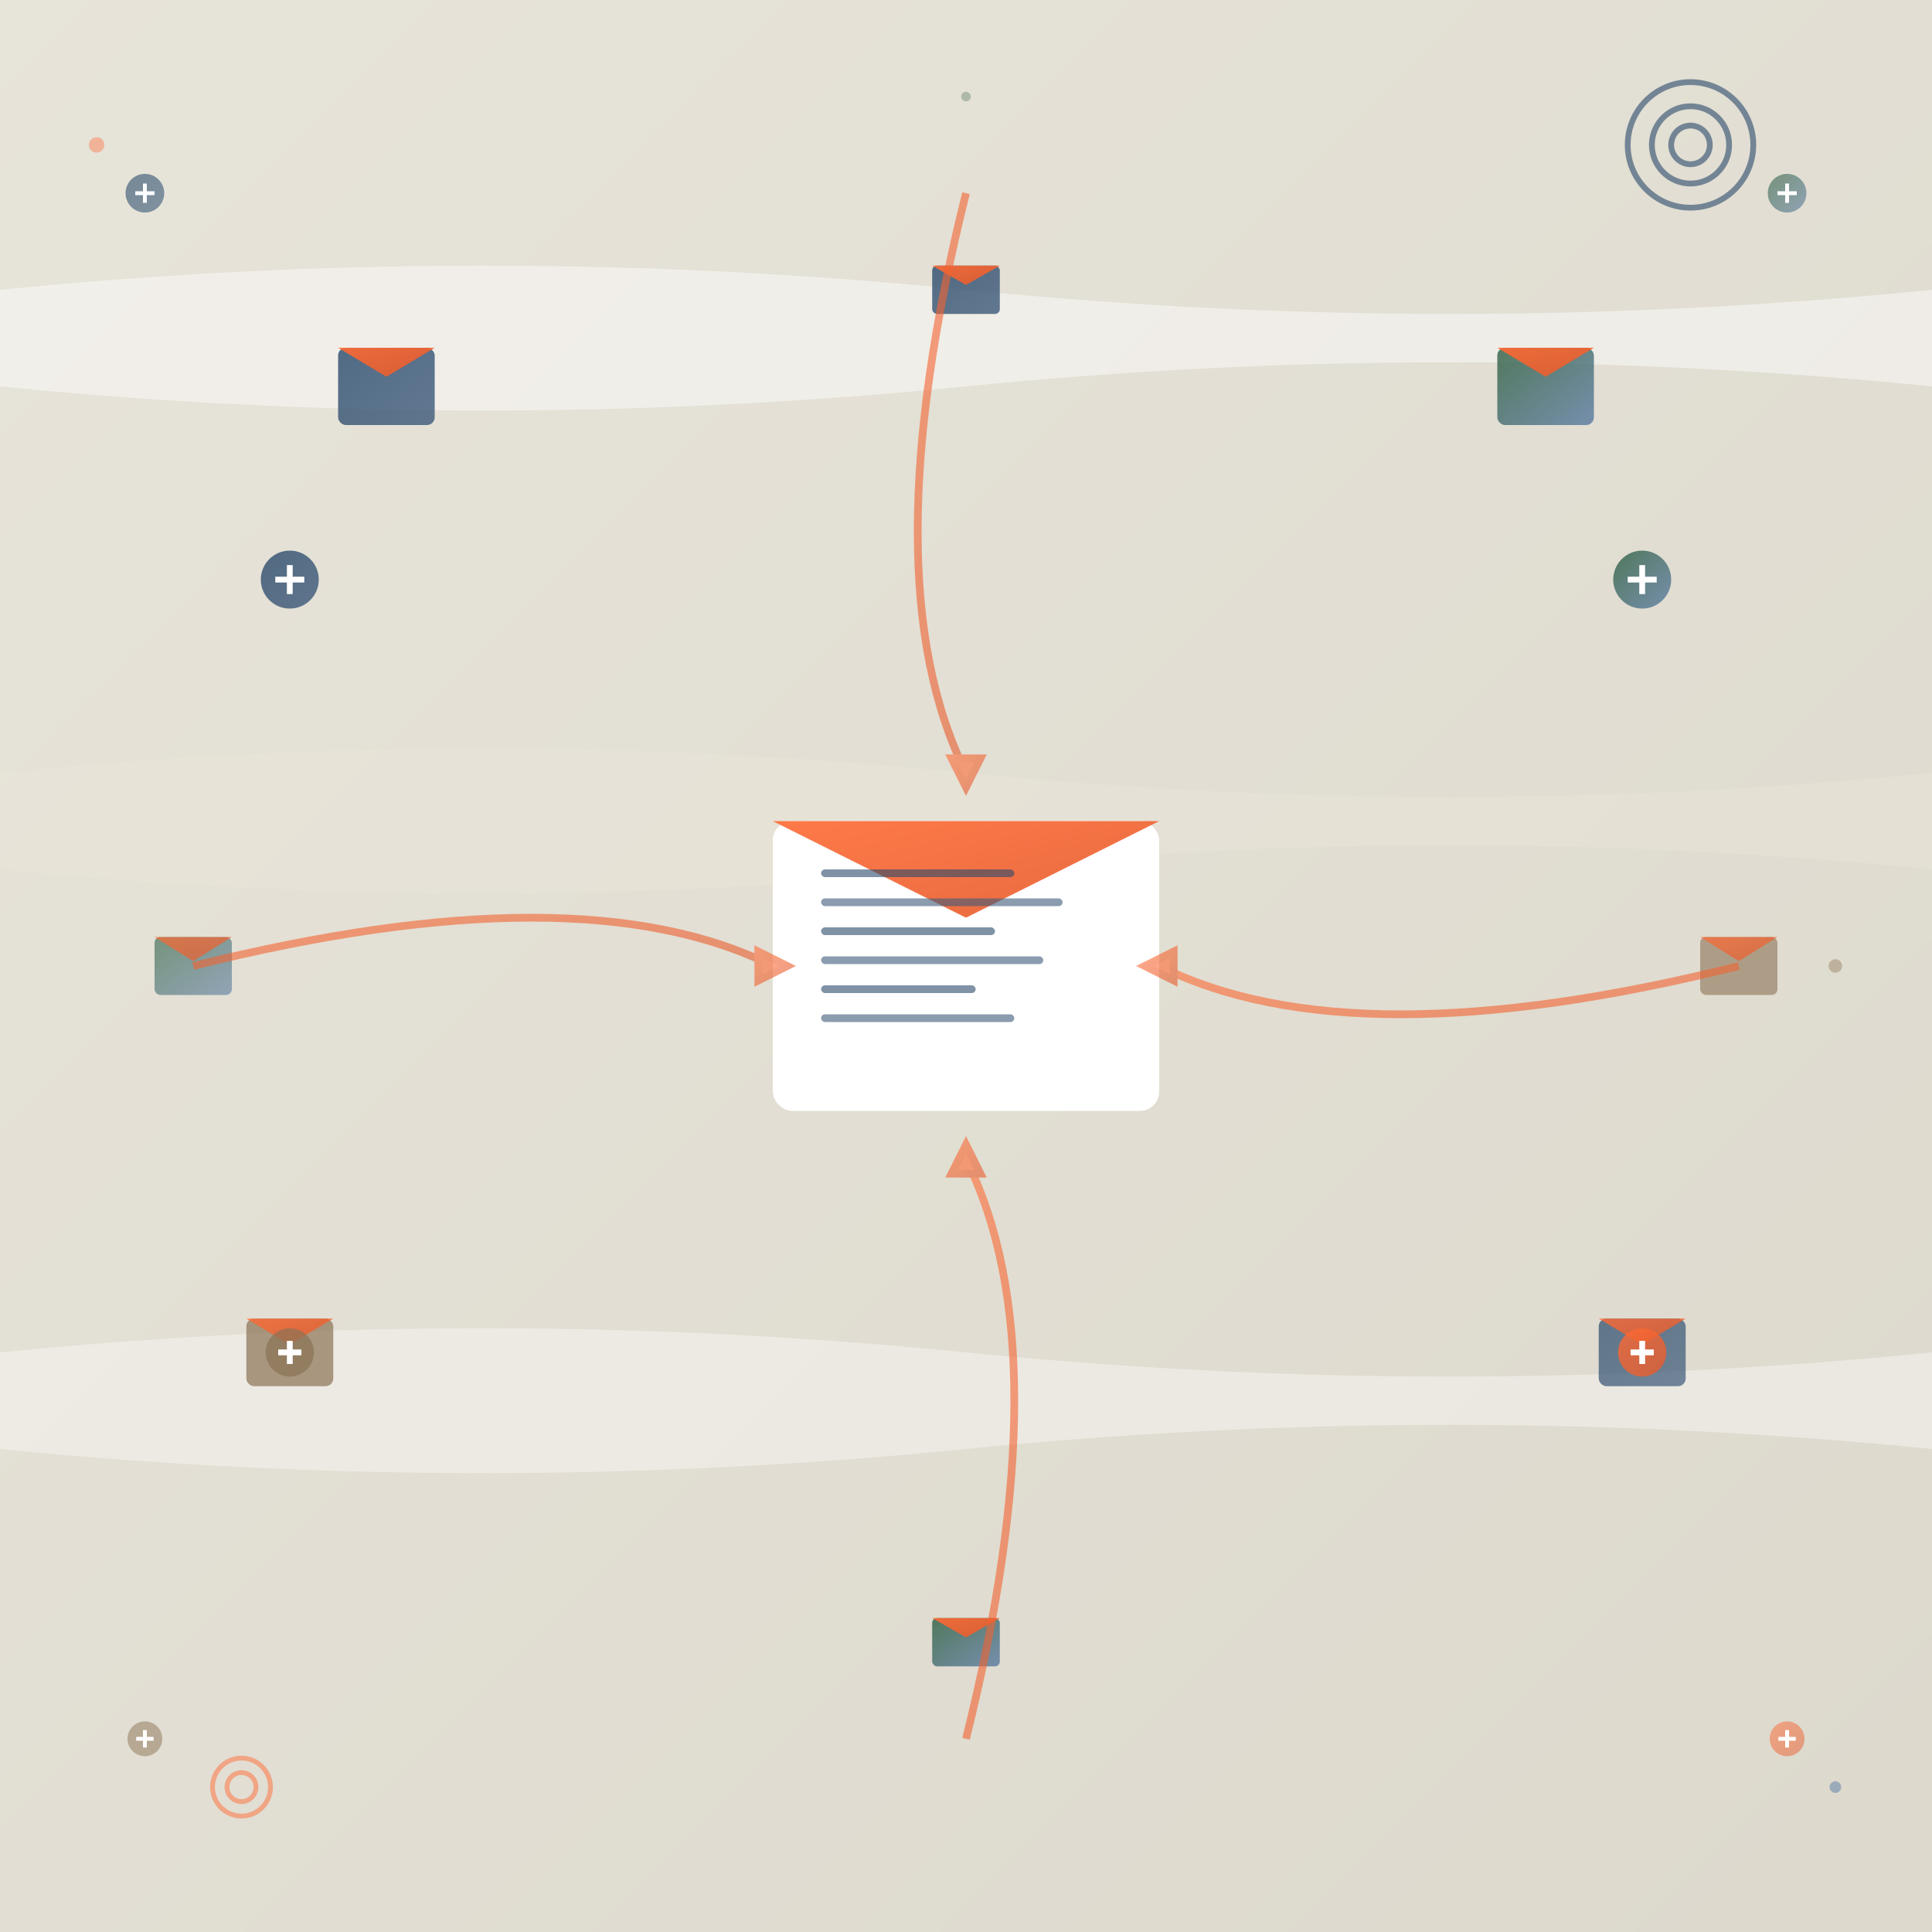 <svg xmlns="http://www.w3.org/2000/svg" width="2000" height="2000" viewBox="0 0 2000 2000"><defs><linearGradient id="mainBg" x1="0%" y1="0%" x2="100%" y2="100%"><stop offset="0%" style="stop-color:#E1DDD0;stop-opacity:1"></stop><stop offset="100%" style="stop-color:#d4cfc0;stop-opacity:1"></stop></linearGradient><linearGradient id="orangeGrad" x1="0%" y1="0%" x2="100%" y2="100%"><stop offset="0%" style="stop-color:#ff6b35;stop-opacity:1"></stop><stop offset="100%" style="stop-color:#e55a2b;stop-opacity:1"></stop></linearGradient><linearGradient id="blueGrad" x1="0%" y1="0%" x2="100%" y2="100%"><stop offset="0%" style="stop-color:#2a4a6b;stop-opacity:1"></stop><stop offset="100%" style="stop-color:#3d5a7a;stop-opacity:1"></stop></linearGradient><linearGradient id="greenGrad" x1="0%" y1="0%" x2="100%" y2="100%"><stop offset="0%" style="stop-color:#2d5f3f;stop-opacity:1"></stop><stop offset="100%" style="stop-color:#5a7ba3;stop-opacity:1"></stop></linearGradient><filter id="softShadow" x="-50%" y="-50%" width="200%" height="200%"></filter></defs><rect width="2000" height="2000" fill="url(#mainBg)" opacity="0.8"></rect><path d="M0,300 Q500,250 1000,300 T2000,300 L2000,400 Q1500,350 1000,400 T0,400 Z" fill="#f8f7f5" opacity="0.6"></path><path d="M0,800 Q500,750 1000,800 T2000,800 L2000,900 Q1500,850 1000,900 T0,900 Z" fill="#ebe7da" opacity="0.4"></path><path d="M0,1400 Q500,1350 1000,1400 T2000,1400 L2000,1500 Q1500,1450 1000,1500 T0,1500 Z" fill="#f8f7f5" opacity="0.5"></path><g transform="translate(1000,1000)"><rect x="-200" y="-150" width="400" height="300" rx="20" fill="white" filter="url(#softShadow)"></rect><polygon points="-200,-150 0,-50 200,-150" fill="url(#orangeGrad)" opacity="0.9"></polygon><g opacity="0.6"><rect x="-150" y="-100" width="200" height="8" fill="#2a4a6b" rx="4"></rect><rect x="-150" y="-70" width="250" height="8" fill="#3d5a7a" rx="4"></rect><rect x="-150" y="-40" width="180" height="8" fill="#2a4a6b" rx="4"></rect><rect x="-150" y="-10" width="230" height="8" fill="#3d5a7a" rx="4"></rect><rect x="-150" y="20" width="160" height="8" fill="#2a4a6b" rx="4"></rect><rect x="-150" y="50" width="200" height="8" fill="#3d5a7a" rx="4"></rect></g></g><g transform="translate(400,400)"><rect x="-50" y="-40" width="100" height="80" rx="8" fill="url(#blueGrad)" opacity="0.8"></rect><polygon points="-50,-40 0,-10 50,-40" fill="url(#orangeGrad)" opacity="0.9"></polygon></g><g transform="translate(1600,400)"><rect x="-50" y="-40" width="100" height="80" rx="8" fill="url(#greenGrad)" opacity="0.8"></rect><polygon points="-50,-40 0,-10 50,-40" fill="url(#orangeGrad)" opacity="0.9"></polygon></g><g transform="translate(1700,1400)"><rect x="-45" y="-35" width="90" height="70" rx="8" fill="url(#blueGrad)" opacity="0.7"></rect><polygon points="-45,-35 0,-8 45,-35" fill="url(#orangeGrad)" opacity="0.8"></polygon></g><g transform="translate(300,1400)"><rect x="-45" y="-35" width="90" height="70" rx="8" fill="#8b7355" opacity="0.7"></rect><polygon points="-45,-35 0,-8 45,-35" fill="url(#orangeGrad)" opacity="0.8"></polygon></g><g transform="translate(200,1000)"><rect x="-40" y="-30" width="80" height="60" rx="6" fill="url(#greenGrad)" opacity="0.6"></rect><polygon points="-40,-30 0,-5 40,-30" fill="url(#orangeGrad)" opacity="0.7"></polygon></g><g transform="translate(1800,1000)"><rect x="-40" y="-30" width="80" height="60" rx="6" fill="#8b7355" opacity="0.6"></rect><polygon points="-40,-30 0,-5 40,-30" fill="url(#orangeGrad)" opacity="0.7"></polygon></g><g transform="translate(1000,300)"><rect x="-35" y="-25" width="70" height="50" rx="5" fill="url(#blueGrad)" opacity="0.8"></rect><polygon points="-35,-25 0,-5 35,-25" fill="url(#orangeGrad)" opacity="0.9"></polygon></g><g transform="translate(1000,1700)"><rect x="-35" y="-25" width="70" height="50" rx="5" fill="url(#greenGrad)" opacity="0.8"></rect><polygon points="-35,-25 0,-5 35,-25" fill="url(#orangeGrad)" opacity="0.9"></polygon></g><g stroke="url(#orangeGrad)" stroke-width="8" fill="none" opacity="0.6"><path d="M200,1000 Q600,900 800,1000"><animate attributeName="stroke-dasharray" values="0,300;60,240;0,300" dur="3s" repeatCount="indefinite"></animate></path><polygon points="785,985 815,1000 785,1015" fill="#ff6b35"></polygon><path d="M1800,1000 Q1400,1100 1200,1000"><animate attributeName="stroke-dasharray" values="0,300;60,240;0,300" dur="4s" repeatCount="indefinite"></animate></path><polygon points="1215,1015 1185,1000 1215,985" fill="#ff6b35"></polygon><path d="M1000,200 Q900,600 1000,800"><animate attributeName="stroke-dasharray" values="0,300;60,240;0,300" dur="3.5s" repeatCount="indefinite"></animate></path><polygon points="985,785 1000,815 1015,785" fill="#ff6b35"></polygon><path d="M1000,1800 Q1100,1400 1000,1200"><animate attributeName="stroke-dasharray" values="0,300;60,240;0,300" dur="4.5s" repeatCount="indefinite"></animate></path><polygon points="1015,1215 1000,1185 985,1215" fill="#ff6b35"></polygon></g><g fill="url(#blueGrad)"><circle cx="300" cy="600" r="30" opacity="0.8"></circle><g fill="white" transform="translate(300,600)"><rect x="-15" y="-3" width="30" height="6"></rect><rect x="-3" y="-15" width="6" height="30"></rect></g></g><g fill="url(#greenGrad)"><circle cx="1700" cy="600" r="30" opacity="0.8"></circle><g fill="white" transform="translate(1700,600)"><rect x="-15" y="-3" width="30" height="6"></rect><rect x="-3" y="-15" width="6" height="30"></rect></g></g><g fill="#8b7355"><circle cx="300" cy="1400" r="25" opacity="0.7"></circle><g fill="white" transform="translate(300,1400)"><rect x="-12" y="-3" width="24" height="6"></rect><rect x="-3" y="-12" width="6" height="24"></rect></g></g><g fill="url(#orangeGrad)"><circle cx="1700" cy="1400" r="25" opacity="0.8"></circle><g fill="white" transform="translate(1700,1400)"><rect x="-12" y="-3" width="24" height="6"></rect><rect x="-3" y="-12" width="6" height="24"></rect></g></g><g fill="url(#blueGrad)"><circle cx="150" cy="200" r="20" opacity="0.6"></circle><g fill="white" transform="translate(150,200)"><rect x="-10" y="-2" width="20" height="4"></rect><rect x="-2" y="-10" width="4" height="20"></rect></g></g><g fill="url(#greenGrad)"><circle cx="1850" cy="200" r="20" opacity="0.6"></circle><g fill="white" transform="translate(1850,200)"><rect x="-10" y="-2" width="20" height="4"></rect><rect x="-2" y="-10" width="4" height="20"></rect></g></g><g fill="#8b7355"><circle cx="150" cy="1800" r="18" opacity="0.5"></circle><g fill="white" transform="translate(150,1800)"><rect x="-9" y="-2" width="18" height="4"></rect><rect x="-2" y="-9" width="4" height="18"></rect></g></g><g fill="url(#orangeGrad)"><circle cx="1850" cy="1800" r="18" opacity="0.5"></circle><g fill="white" transform="translate(1850,1800)"><rect x="-9" y="-2" width="18" height="4"></rect><rect x="-2" y="-9" width="4" height="18"></rect></g></g><g fill="#ff6b35" opacity="0.4"><circle cx="100" cy="150" r="8"></circle></g><g fill="#5a7ba3" opacity="0.5"><circle cx="1900" cy="1850" r="6"></circle></g><g fill="#2d5f3f" opacity="0.3"><circle cx="1000" cy="100" r="5"></circle></g><g fill="#8b7355" opacity="0.4"><circle cx="1900" cy="1000" r="7"></circle></g><g transform="translate(1750,150)" stroke="#2a4a6b" stroke-width="6" fill="none" opacity="0.6"><circle cx="0" cy="0" r="20"><animate attributeName="r" values="20;35;20" dur="2s" repeatCount="indefinite"></animate><animate attributeName="opacity" values="0.6;0.2;0.6" dur="2s" repeatCount="indefinite"></animate></circle><circle cx="0" cy="0" r="40"><animate attributeName="r" values="40;60;40" dur="2s" repeatCount="indefinite" begin="0.5s"></animate><animate attributeName="opacity" values="0.4;0.1;0.4" dur="2s" repeatCount="indefinite" begin="0.5s"></animate></circle><circle cx="0" cy="0" r="65"><animate attributeName="r" values="65;85;65" dur="2s" repeatCount="indefinite" begin="1s"></animate><animate attributeName="opacity" values="0.3;0.05;0.3" dur="2s" repeatCount="indefinite" begin="1s"></animate></circle></g><g transform="translate(250,1850)" stroke="#ff6b35" stroke-width="5" fill="none" opacity="0.5"><circle cx="0" cy="0" r="15"><animate attributeName="r" values="15;25;15" dur="3s" repeatCount="indefinite"></animate><animate attributeName="opacity" values="0.5;0.1;0.5" dur="3s" repeatCount="indefinite"></animate></circle><circle cx="0" cy="0" r="30"><animate attributeName="r" values="30;45;30" dur="3s" repeatCount="indefinite" begin="0.7s"></animate><animate attributeName="opacity" values="0.4;0.05;0.4" dur="3s" repeatCount="indefinite" begin="0.7s"></animate></circle></g></svg>